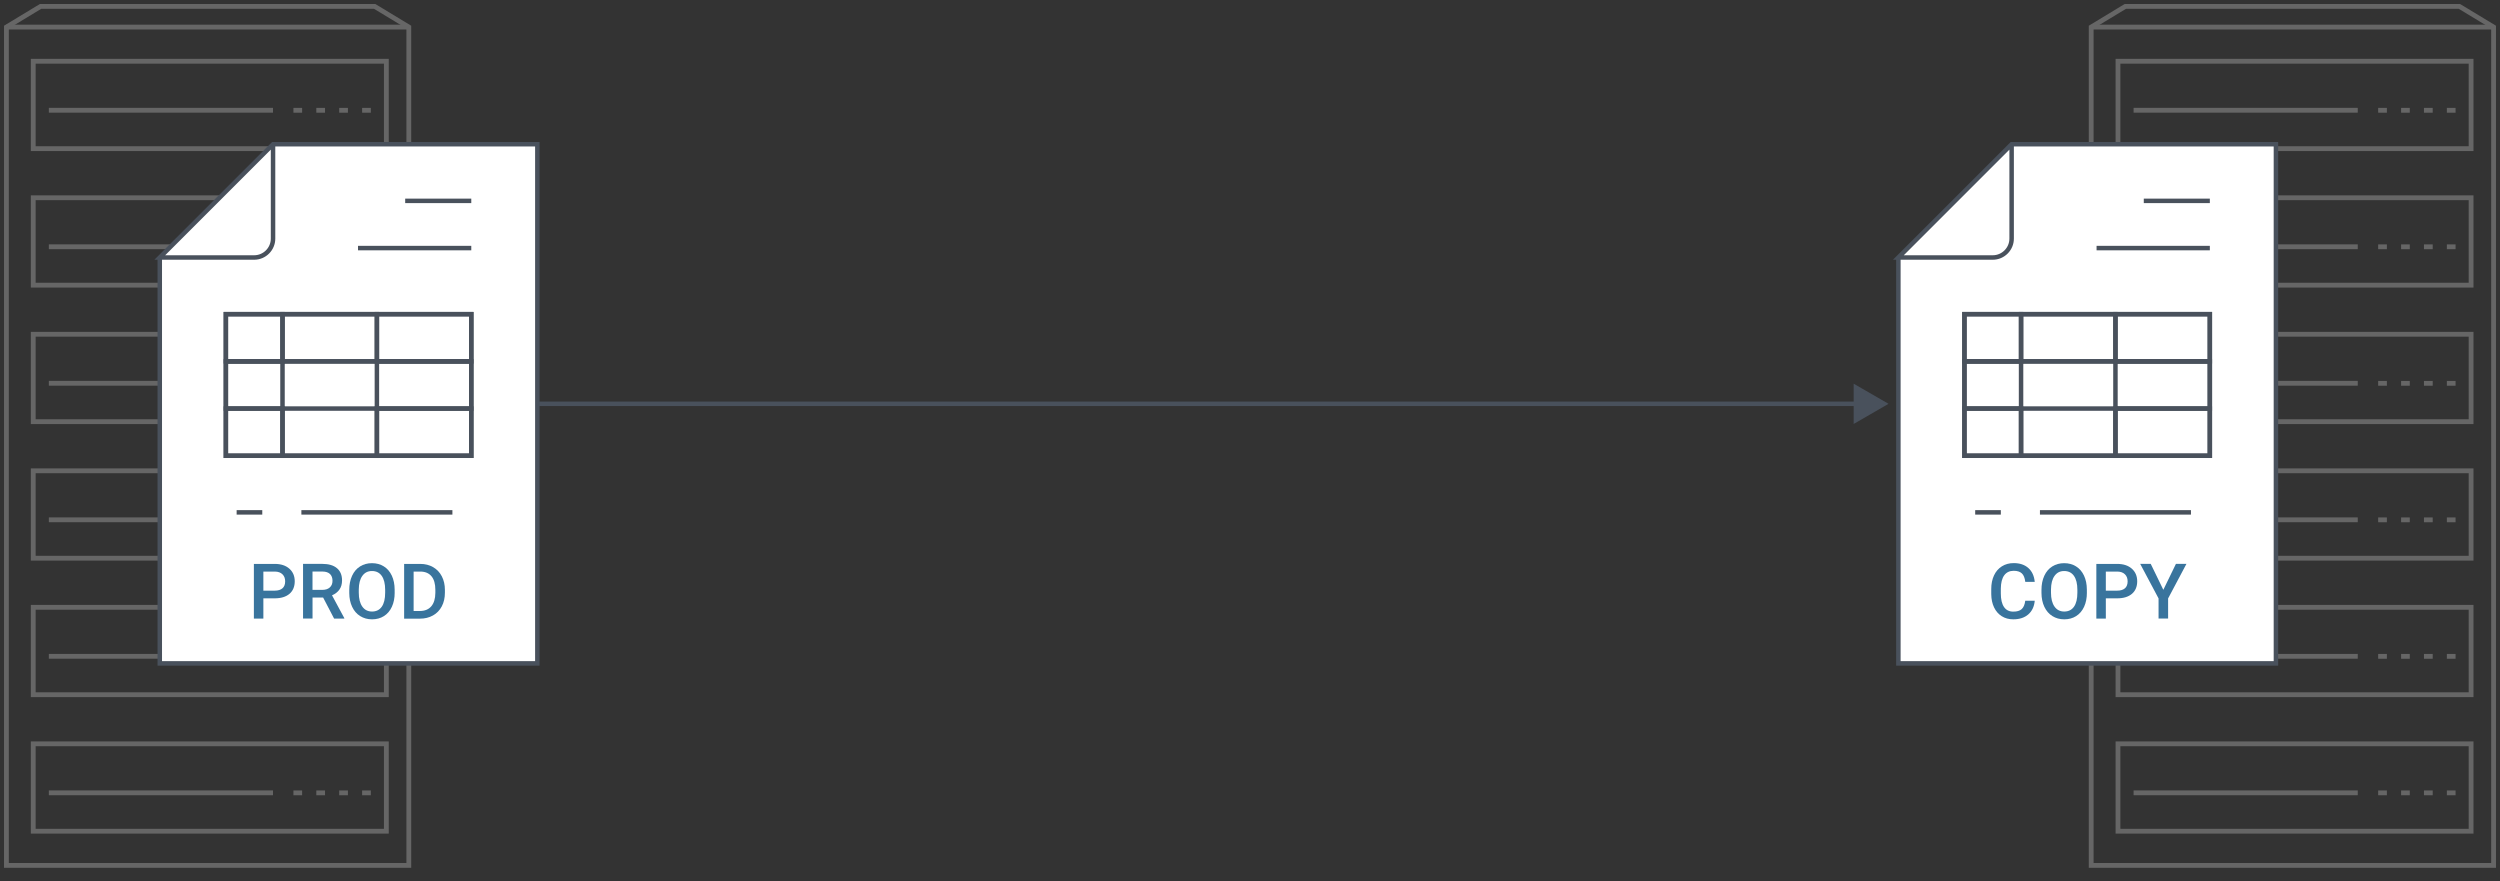 <?xml version="1.0" encoding="UTF-8"?>
<svg id="_圖層_1" data-name="圖層 1" xmlns="http://www.w3.org/2000/svg" viewBox="0 0 780 275">
  <rect x="0" y="0" width="780" height="275" fill="#333333" stroke="none"/>
  <defs>
    <style>
      .cls-1, .cls-2 {
        fill: #fff;
      }

      .cls-1, .cls-3 {
        stroke: #49515c;
        stroke-width: 1.4px;
      }

      .cls-4 {
        fill: #39749d;
      }

      .cls-4, .cls-2, .cls-5 {
        stroke-width: 0px;
      }

      .cls-2 {
        opacity: 0;
      }

      .cls-3, .cls-6 {
        fill: none;
      }

      .cls-6 {
        stroke: #666;
        stroke-miterlimit: 10;
        stroke-width: 1.5px;
      }

      .cls-5 {
        fill: #49515c;
      }
    </style>
  </defs>
  <rect class="cls-2" y="10" width="780" height="275"/>
  <g>
    <line class="cls-3" x1="580.18" y1="125.99" x2="168.21" y2="125.99"/>
    <polygon class="cls-5" points="578.34 119.71 589.22 125.99 578.34 132.28 578.34 119.71"/>
  </g>
  <g>
    <g>
      <g>
        <rect class="cls-6" x="10.37" y="19.11" width="110.17" height="27.27"/>
        <g>
          <line class="cls-6" x1="115.7" y1="34.41" x2="112.98" y2="34.41"/>
          <line class="cls-6" x1="108.55" y1="34.41" x2="105.83" y2="34.41"/>
          <line class="cls-6" x1="101.41" y1="34.41" x2="98.69" y2="34.41"/>
          <line class="cls-6" x1="94.26" y1="34.41" x2="91.55" y2="34.41"/>
          <line class="cls-6" x1="85.18" y1="34.4" x2="15.24" y2="34.4"/>
        </g>
      </g>
      <g>
        <rect class="cls-6" x="10.37" y="61.7" width="110.17" height="27.27"/>
        <g>
          <line class="cls-6" x1="115.7" y1="77" x2="112.98" y2="77"/>
          <line class="cls-6" x1="108.55" y1="77" x2="105.83" y2="77"/>
          <line class="cls-6" x1="101.41" y1="77" x2="98.69" y2="77"/>
          <line class="cls-6" x1="94.26" y1="77" x2="91.55" y2="77"/>
          <line class="cls-6" x1="85.18" y1="76.99" x2="15.24" y2="76.99"/>
        </g>
      </g>
      <g>
        <rect class="cls-6" x="10.37" y="104.29" width="110.17" height="27.27"/>
        <g>
          <line class="cls-6" x1="115.7" y1="119.6" x2="112.98" y2="119.6"/>
          <line class="cls-6" x1="108.55" y1="119.6" x2="105.83" y2="119.6"/>
          <line class="cls-6" x1="101.41" y1="119.6" x2="98.69" y2="119.6"/>
          <line class="cls-6" x1="94.26" y1="119.6" x2="91.55" y2="119.6"/>
          <line class="cls-6" x1="85.18" y1="119.58" x2="15.24" y2="119.58"/>
        </g>
      </g>
      <g>
        <rect class="cls-6" x="10.37" y="146.89" width="110.17" height="27.27"/>
        <g>
          <line class="cls-6" x1="115.7" y1="162.19" x2="112.98" y2="162.19"/>
          <line class="cls-6" x1="108.55" y1="162.19" x2="105.83" y2="162.19"/>
          <line class="cls-6" x1="101.41" y1="162.19" x2="98.69" y2="162.19"/>
          <line class="cls-6" x1="94.26" y1="162.19" x2="91.55" y2="162.19"/>
          <line class="cls-6" x1="85.18" y1="162.18" x2="15.24" y2="162.18"/>
        </g>
      </g>
      <g>
        <rect class="cls-6" x="10.37" y="189.48" width="110.17" height="27.27"/>
        <g>
          <line class="cls-6" x1="115.7" y1="204.78" x2="112.98" y2="204.78"/>
          <line class="cls-6" x1="108.55" y1="204.78" x2="105.83" y2="204.78"/>
          <line class="cls-6" x1="101.41" y1="204.78" x2="98.69" y2="204.78"/>
          <line class="cls-6" x1="94.26" y1="204.78" x2="91.55" y2="204.78"/>
          <line class="cls-6" x1="85.18" y1="204.77" x2="15.24" y2="204.77"/>
        </g>
      </g>
      <g>
        <rect class="cls-6" x="10.37" y="232.07" width="110.17" height="27.27"/>
        <g>
          <line class="cls-6" x1="115.7" y1="247.37" x2="112.98" y2="247.37"/>
          <line class="cls-6" x1="108.55" y1="247.37" x2="105.83" y2="247.37"/>
          <line class="cls-6" x1="101.41" y1="247.37" x2="98.69" y2="247.37"/>
          <line class="cls-6" x1="94.26" y1="247.37" x2="91.55" y2="247.37"/>
          <line class="cls-6" x1="85.18" y1="247.36" x2="15.24" y2="247.36"/>
        </g>
      </g>
      <polygon class="cls-6" points="127.55 270 127.55 8.45 116.9 2 12.66 2 2 8.45 2 270 127.55 270"/>
      <line class="cls-6" x1="2" y1="8.45" x2="127.55" y2="8.45"/>
    </g>
    <g>
      <path class="cls-1" d="M49.85,80.34v126.64h117.8V45h-82.46l-35.34,35.34h29.45c3.24,0,5.89-2.65,5.89-5.89v-29.45"/>
      <g>
        <path class="cls-4" d="M82.17,186.67v6.33h-2.96v-17.06h6.53c1.91,0,3.42.5,4.54,1.49s1.68,2.31,1.68,3.94-.55,2.98-1.65,3.91c-1.1.93-2.63,1.4-4.61,1.4h-3.53ZM82.17,184.28h3.56c1.05,0,1.86-.25,2.41-.74s.83-1.21.83-2.15-.28-1.66-.84-2.21-1.34-.83-2.32-.85h-3.64v5.95Z"/>
        <path class="cls-4" d="M100.81,186.43h-3.3v6.56h-2.96v-17.06h6c1.97,0,3.49.44,4.56,1.33s1.61,2.16,1.61,3.83c0,1.14-.28,2.1-.83,2.87s-1.32,1.36-2.3,1.78l3.83,7.11v.15h-3.18l-3.42-6.56ZM97.51,184.04h3.05c1,0,1.78-.25,2.34-.76s.84-1.19.84-2.07-.26-1.62-.78-2.12-1.29-.76-2.33-.77h-3.13v5.72Z"/>
        <path class="cls-4" d="M123.14,184.91c0,1.67-.29,3.14-.87,4.4s-1.4,2.23-2.48,2.91-2.31,1.01-3.71,1.01-2.62-.34-3.7-1.01-1.92-1.64-2.51-2.89-.89-2.69-.9-4.32v-.96c0-1.66.29-3.13.88-4.41s1.42-2.25,2.5-2.92,2.31-1.01,3.7-1.01,2.62.33,3.7,1,1.9,1.63,2.49,2.88.88,2.71.89,4.38v.95ZM120.17,184.02c0-1.89-.36-3.34-1.07-4.35s-1.73-1.51-3.04-1.51-2.28.5-3.01,1.51-1.09,2.42-1.11,4.26v.98c0,1.88.37,3.32,1.1,4.35s1.74,1.54,3.04,1.54,2.32-.5,3.03-1.5,1.06-2.46,1.06-4.38v-.89Z"/>
        <path class="cls-4" d="M126.09,193v-17.06h5.04c1.51,0,2.85.34,4.01,1.01s2.07,1.62,2.71,2.86.96,2.65.96,4.24v.86c0,1.62-.32,3.04-.97,4.27s-1.56,2.17-2.75,2.84-2.56,1-4.1,1h-4.91ZM129.05,178.33v12.3h1.93c1.55,0,2.75-.49,3.58-1.46s1.26-2.37,1.27-4.19v-.95c0-1.85-.4-3.27-1.21-4.24s-1.97-1.46-3.5-1.46h-2.07Z"/>
      </g>
      <rect class="cls-3" x="117.59" y="127.47" width="29.45" height="14.73"/>
      <rect class="cls-3" x="117.59" y="112.74" width="29.45" height="14.73"/>
      <rect class="cls-3" x="117.59" y="98.02" width="29.45" height="14.73"/>
      <rect class="cls-3" x="88.14" y="127.47" width="29.45" height="14.73"/>
      <rect class="cls-3" x="88.14" y="98.02" width="29.45" height="14.73"/>
      <rect class="cls-3" x="70.47" y="127.47" width="17.67" height="14.73"/>
      <rect class="cls-3" x="70.47" y="112.74" width="17.67" height="14.73"/>
      <rect class="cls-3" x="70.47" y="98.02" width="17.67" height="14.73"/>
      <line class="cls-3" x1="147.04" y1="62.67" x2="126.42" y2="62.67"/>
      <line class="cls-3" x1="147.04" y1="77.4" x2="111.7" y2="77.4"/>
      <line class="cls-3" x1="73.83" y1="159.86" x2="81.83" y2="159.86"/>
      <line class="cls-3" x1="94.03" y1="159.86" x2="141.15" y2="159.86"/>
      <polygon class="cls-3" points="147.04 142.19 70.47 142.19 70.47 112.74 70.47 98.02 147.04 98.02 147.04 142.19"/>
      <line class="cls-3" x1="147.04" y1="112.74" x2="70.47" y2="112.74"/>
    </g>
  </g>
  <g>
    <g>
      <g>
        <rect class="cls-6" x="660.81" y="19.11" width="110.17" height="27.27"/>
        <g>
          <line class="cls-6" x1="766.14" y1="34.41" x2="763.42" y2="34.41"/>
          <line class="cls-6" x1="759" y1="34.41" x2="756.28" y2="34.41"/>
          <line class="cls-6" x1="751.85" y1="34.41" x2="749.14" y2="34.41"/>
          <line class="cls-6" x1="744.71" y1="34.41" x2="741.99" y2="34.41"/>
          <line class="cls-6" x1="735.62" y1="34.4" x2="665.68" y2="34.4"/>
        </g>
      </g>
      <g>
        <rect class="cls-6" x="660.81" y="61.7" width="110.17" height="27.27"/>
        <g>
          <line class="cls-6" x1="766.14" y1="77" x2="763.42" y2="77"/>
          <line class="cls-6" x1="759" y1="77" x2="756.28" y2="77"/>
          <line class="cls-6" x1="751.85" y1="77" x2="749.14" y2="77"/>
          <line class="cls-6" x1="744.71" y1="77" x2="741.99" y2="77"/>
          <line class="cls-6" x1="735.62" y1="76.99" x2="665.68" y2="76.99"/>
        </g>
      </g>
      <g>
        <rect class="cls-6" x="660.81" y="104.29" width="110.17" height="27.27"/>
        <g>
          <line class="cls-6" x1="766.14" y1="119.6" x2="763.42" y2="119.6"/>
          <line class="cls-6" x1="759" y1="119.6" x2="756.28" y2="119.6"/>
          <line class="cls-6" x1="751.85" y1="119.6" x2="749.14" y2="119.6"/>
          <line class="cls-6" x1="744.71" y1="119.6" x2="741.99" y2="119.6"/>
          <line class="cls-6" x1="735.62" y1="119.58" x2="665.68" y2="119.58"/>
        </g>
      </g>
      <g>
        <rect class="cls-6" x="660.81" y="146.89" width="110.17" height="27.27"/>
        <g>
          <line class="cls-6" x1="766.14" y1="162.19" x2="763.42" y2="162.19"/>
          <line class="cls-6" x1="759" y1="162.19" x2="756.28" y2="162.19"/>
          <line class="cls-6" x1="751.85" y1="162.19" x2="749.14" y2="162.19"/>
          <line class="cls-6" x1="744.71" y1="162.19" x2="741.99" y2="162.19"/>
          <line class="cls-6" x1="735.62" y1="162.18" x2="665.68" y2="162.18"/>
        </g>
      </g>
      <g>
        <rect class="cls-6" x="660.81" y="189.48" width="110.17" height="27.27"/>
        <g>
          <line class="cls-6" x1="766.14" y1="204.78" x2="763.42" y2="204.78"/>
          <line class="cls-6" x1="759" y1="204.78" x2="756.28" y2="204.78"/>
          <line class="cls-6" x1="751.85" y1="204.78" x2="749.14" y2="204.78"/>
          <line class="cls-6" x1="744.71" y1="204.78" x2="741.99" y2="204.78"/>
          <line class="cls-6" x1="735.62" y1="204.77" x2="665.68" y2="204.77"/>
        </g>
      </g>
      <g>
        <rect class="cls-6" x="660.81" y="232.07" width="110.17" height="27.27"/>
        <g>
          <line class="cls-6" x1="766.14" y1="247.37" x2="763.42" y2="247.37"/>
          <line class="cls-6" x1="759" y1="247.37" x2="756.28" y2="247.37"/>
          <line class="cls-6" x1="751.85" y1="247.37" x2="749.14" y2="247.37"/>
          <line class="cls-6" x1="744.71" y1="247.37" x2="741.99" y2="247.37"/>
          <line class="cls-6" x1="735.62" y1="247.36" x2="665.68" y2="247.36"/>
        </g>
      </g>
      <polygon class="cls-6" points="778 270 778 8.45 767.34 2 663.1 2 652.45 8.45 652.45 270 778 270"/>
      <line class="cls-6" x1="652.45" y1="8.45" x2="778" y2="8.45"/>
    </g>
    <g>
      <path class="cls-1" d="M592.29,80.34v126.64h117.8V45h-82.46l-35.34,35.34h29.45c3.24,0,5.89-2.65,5.89-5.89v-29.45"/>
      <g>
        <path class="cls-4" d="M634.84,187.44c-.17,1.82-.84,3.24-2.02,4.26s-2.73,1.53-4.68,1.53c-1.36,0-2.56-.32-3.59-.97s-1.83-1.56-2.4-2.75-.86-2.57-.88-4.14v-1.59c0-1.61.29-3.03.86-4.25s1.39-2.17,2.46-2.84,2.3-1,3.7-1c1.88,0,3.4.51,4.55,1.53s1.82,2.46,2,4.33h-2.95c-.14-1.23-.5-2.11-1.07-2.65s-1.42-.81-2.53-.81c-1.29,0-2.28.47-2.97,1.41s-1.04,2.33-1.06,4.15v1.51c0,1.84.33,3.25.99,4.22s1.63,1.45,2.9,1.45c1.16,0,2.04-.26,2.62-.79s.96-1.39,1.11-2.61h2.95Z"/>
        <path class="cls-4" d="M651.11,184.91c0,1.67-.29,3.14-.87,4.4s-1.4,2.23-2.48,2.91-2.31,1.01-3.71,1.01-2.62-.34-3.7-1.01-1.92-1.64-2.51-2.89-.89-2.69-.9-4.32v-.96c0-1.66.29-3.13.88-4.41s1.42-2.25,2.5-2.92,2.31-1.01,3.7-1.01,2.62.33,3.7,1,1.9,1.63,2.49,2.88.88,2.71.89,4.38v.95ZM648.14,184.02c0-1.89-.36-3.34-1.07-4.35s-1.73-1.51-3.04-1.51-2.28.5-3.01,1.51-1.09,2.42-1.11,4.26v.98c0,1.88.37,3.32,1.1,4.35s1.74,1.54,3.04,1.54,2.32-.5,3.03-1.5,1.06-2.46,1.06-4.38v-.89Z"/>
        <path class="cls-4" d="M657.02,186.67v6.33h-2.96v-17.06h6.53c1.91,0,3.42.5,4.54,1.49s1.68,2.31,1.68,3.94-.55,2.98-1.65,3.91c-1.1.93-2.63,1.4-4.61,1.4h-3.53ZM657.02,184.28h3.56c1.05,0,1.86-.25,2.41-.74s.83-1.21.83-2.15-.28-1.66-.84-2.21-1.34-.83-2.32-.85h-3.64v5.95Z"/>
        <path class="cls-4" d="M674.96,184.02l3.93-8.09h3.28l-5.72,10.78v6.28h-2.98v-6.28l-5.73-10.78h3.29l3.93,8.09Z"/>
      </g>
      <rect class="cls-3" x="660.02" y="127.47" width="29.45" height="14.73"/>
      <rect class="cls-3" x="660.02" y="112.74" width="29.45" height="14.73"/>
      <rect class="cls-3" x="660.02" y="98.02" width="29.45" height="14.73"/>
      <rect class="cls-3" x="630.57" y="127.47" width="29.45" height="14.73"/>
      <rect class="cls-3" x="630.57" y="98.02" width="29.45" height="14.73"/>
      <rect class="cls-3" x="612.9" y="127.47" width="17.67" height="14.73"/>
      <rect class="cls-3" x="612.9" y="112.74" width="17.67" height="14.73"/>
      <rect class="cls-3" x="612.9" y="98.02" width="17.67" height="14.73"/>
      <line class="cls-3" x1="689.47" y1="62.67" x2="668.86" y2="62.67"/>
      <line class="cls-3" x1="689.47" y1="77.4" x2="654.13" y2="77.4"/>
      <line class="cls-3" x1="616.26" y1="159.86" x2="624.26" y2="159.86"/>
      <line class="cls-3" x1="636.46" y1="159.86" x2="683.58" y2="159.86"/>
      <polygon class="cls-3" points="689.47 142.19 612.9 142.19 612.9 112.74 612.9 98.02 689.47 98.02 689.47 142.19"/>
      <line class="cls-3" x1="689.47" y1="112.74" x2="612.9" y2="112.74"/>
    </g>
  </g>
</svg>